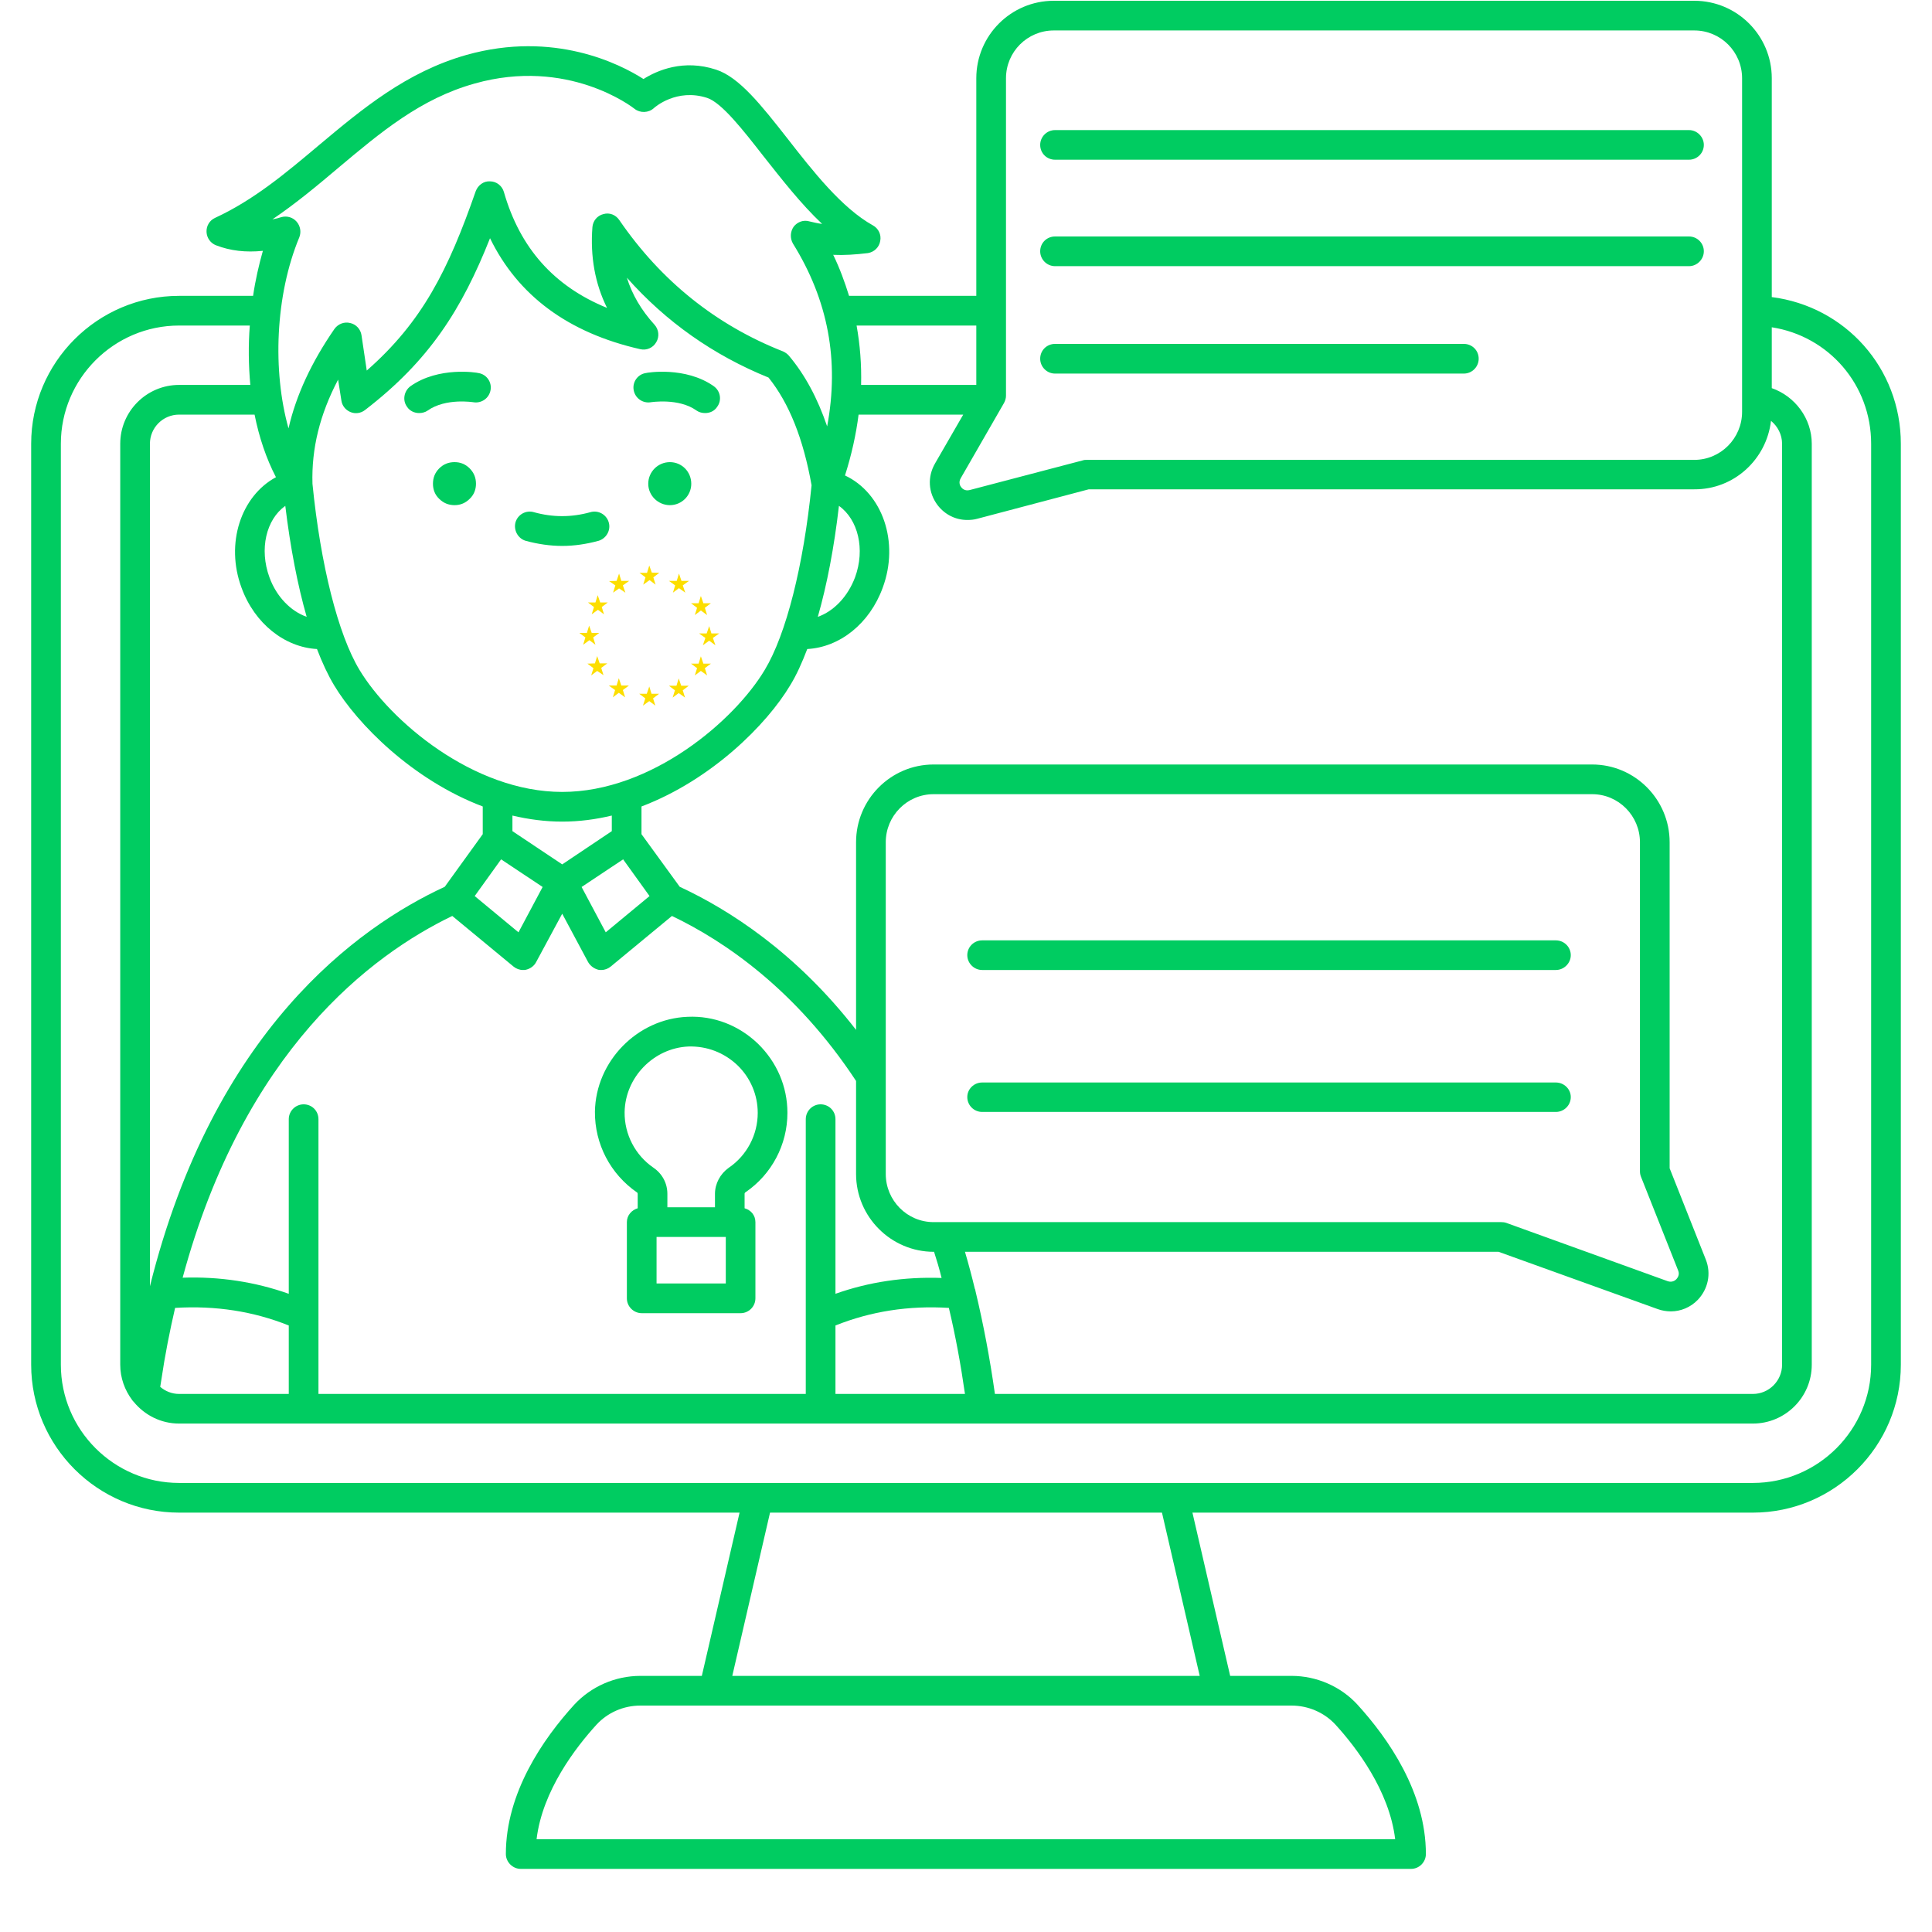 <svg xmlns="http://www.w3.org/2000/svg" xmlns:xlink="http://www.w3.org/1999/xlink" width="40" zoomAndPan="magnify" viewBox="0 0 30 30" height="40" preserveAspectRatio="xMidYMid meet" version="1.2"><defs><clipPath id="8a8efa4fff"><path d="M 9 8.781 L 11 8.781 L 11 10 L 9 10 Z M 9 8.781 "/></clipPath><clipPath id="339f16b013"><path d="M 9 8.781 L 10 8.781 L 10 10 L 9 10 Z M 9 8.781 "/></clipPath><clipPath id="0ec168e47e"><path d="M 10 8.781 L 11 8.781 L 11 10 L 10 10 Z M 10 8.781 "/></clipPath><clipPath id="7df7e2e6c6"><path d="M 10 9 L 11.168 9 L 11.168 10 L 10 10 Z M 10 9 "/></clipPath><clipPath id="2a3b648f5b"><path d="M 10 9 L 11.168 9 L 11.168 10.957 L 10 10.957 Z M 10 9 "/></clipPath><clipPath id="1dd45bc341"><path d="M 10 10 L 11.168 10 L 11.168 10.957 L 10 10.957 Z M 10 10 "/></clipPath><clipPath id="7c482efab4"><path d="M 10 10 L 11 10 L 11 10.957 L 10 10.957 Z M 10 10 "/></clipPath><clipPath id="ad1a6ad5d8"><path d="M 9 10 L 11 10 L 11 10.957 L 9 10.957 Z M 9 10 "/></clipPath><clipPath id="1dbd58d888"><path d="M 9 10 L 10 10 L 10 10.957 L 9 10.957 Z M 9 10 "/></clipPath><clipPath id="9ade5f38ff"><path d="M 8.992 9 L 10 9 L 10 10.957 L 8.992 10.957 Z M 8.992 9 "/></clipPath><clipPath id="58b2ebcfc3"><path d="M 0.484 0 L 29.516 0 L 29.516 29.031 L 0.484 29.031 Z M 0.484 0 "/></clipPath></defs><g id="f970c1010c"><g clip-rule="nonzero" clip-path="url(#8a8efa4fff)"><path style=" stroke:none;fill-rule:evenodd;fill:#fcde00;fill-opacity:1;" d="M 10.18 9.078 L 10.086 9.008 L 9.988 9.078 L 10.023 8.965 L 9.93 8.895 L 10.047 8.895 L 10.082 8.781 L 10.121 8.891 L 10.238 8.895 L 10.145 8.965 Z M 10.18 9.078 "/></g><g clip-rule="nonzero" clip-path="url(#339f16b013)"><path style=" stroke:none;fill-rule:evenodd;fill:#fcde00;fill-opacity:1;" d="M 9.711 9.203 L 9.613 9.137 L 9.52 9.203 L 9.555 9.09 L 9.457 9.023 L 9.574 9.02 L 9.613 8.906 L 9.648 9.02 L 9.77 9.02 L 9.672 9.09 Z M 9.711 9.203 "/></g><g clip-rule="nonzero" clip-path="url(#0ec168e47e)"><path style=" stroke:none;fill-rule:evenodd;fill:#fcde00;fill-opacity:1;" d="M 10.641 9.203 L 10.543 9.133 L 10.449 9.203 L 10.484 9.09 L 10.387 9.02 L 10.508 9.02 L 10.543 8.906 L 10.582 9.02 L 10.699 9.02 L 10.602 9.09 Z M 10.641 9.203 "/></g><g clip-rule="nonzero" clip-path="url(#7df7e2e6c6)"><path style=" stroke:none;fill-rule:evenodd;fill:#fcde00;fill-opacity:1;" d="M 10.98 9.551 L 10.883 9.48 L 10.789 9.551 L 10.824 9.438 L 10.73 9.367 L 10.848 9.367 L 10.883 9.254 L 10.922 9.367 L 11.039 9.367 L 10.945 9.438 Z M 10.98 9.551 "/></g><g clip-rule="nonzero" clip-path="url(#2a3b648f5b)"><path style=" stroke:none;fill-rule:evenodd;fill:#fcde00;fill-opacity:1;" d="M 11.109 10.02 L 11.012 9.949 L 10.914 10.02 L 10.953 9.906 L 10.855 9.836 L 10.973 9.836 L 11.012 9.723 L 11.047 9.836 L 11.168 9.836 L 11.07 9.906 Z M 11.109 10.02 "/></g><g clip-rule="nonzero" clip-path="url(#1dd45bc341)"><path style=" stroke:none;fill-rule:evenodd;fill:#fcde00;fill-opacity:1;" d="M 10.98 10.488 L 10.883 10.418 L 10.789 10.488 L 10.824 10.375 L 10.73 10.305 L 10.848 10.305 L 10.883 10.191 L 10.922 10.305 L 11.039 10.305 L 10.945 10.375 Z M 10.98 10.488 "/></g><g clip-rule="nonzero" clip-path="url(#7c482efab4)"><path style=" stroke:none;fill-rule:evenodd;fill:#fcde00;fill-opacity:1;" d="M 10.637 10.832 L 10.539 10.762 L 10.445 10.832 L 10.48 10.719 L 10.387 10.648 L 10.504 10.648 L 10.539 10.535 L 10.578 10.648 L 10.695 10.648 L 10.602 10.719 Z M 10.637 10.832 "/></g><g clip-rule="nonzero" clip-path="url(#ad1a6ad5d8)"><path style=" stroke:none;fill-rule:evenodd;fill:#fcde00;fill-opacity:1;" d="M 10.176 10.957 L 10.082 10.887 L 9.984 10.957 L 10.02 10.844 L 9.926 10.773 L 10.043 10.773 L 10.082 10.66 L 10.117 10.773 L 10.234 10.773 L 10.141 10.844 Z M 10.176 10.957 "/></g><g clip-rule="nonzero" clip-path="url(#1dbd58d888)"><path style=" stroke:none;fill-rule:evenodd;fill:#fcde00;fill-opacity:1;" d="M 9.707 10.828 L 9.609 10.758 L 9.516 10.828 L 9.551 10.715 L 9.453 10.645 L 9.574 10.645 L 9.609 10.531 L 9.648 10.645 L 9.766 10.645 L 9.672 10.715 Z M 9.707 10.828 "/><path style=" stroke:none;fill-rule:evenodd;fill:#fcde00;fill-opacity:1;" d="M 9.371 10.484 L 9.273 10.418 L 9.18 10.488 L 9.215 10.375 L 9.121 10.305 L 9.238 10.301 L 9.273 10.188 L 9.312 10.301 L 9.43 10.301 L 9.336 10.371 Z M 9.371 10.484 "/></g><g clip-rule="nonzero" clip-path="url(#9ade5f38ff)"><path style=" stroke:none;fill-rule:evenodd;fill:#fcde00;fill-opacity:1;" d="M 9.246 10.012 L 9.152 9.941 L 9.055 10.012 L 9.09 9.898 L 8.996 9.828 L 9.113 9.828 L 9.148 9.715 L 9.188 9.828 L 9.305 9.828 L 9.211 9.898 Z M 9.246 10.012 "/></g><path style=" stroke:none;fill-rule:evenodd;fill:#fcde00;fill-opacity:1;" d="M 9.379 9.539 L 9.285 9.469 L 9.188 9.539 L 9.223 9.426 L 9.129 9.355 L 9.246 9.355 L 9.281 9.242 L 9.32 9.355 L 9.438 9.355 L 9.344 9.426 Z M 9.379 9.539 "/><path style=" stroke:none;fill-rule:nonzero;fill:#00cc61;fill-opacity:1;" d="M 10.402 7.176 C 10.219 7.176 10.066 7.324 10.066 7.512 C 10.066 7.695 10.219 7.844 10.402 7.844 C 10.586 7.844 10.734 7.695 10.734 7.512 C 10.734 7.324 10.586 7.176 10.402 7.176 Z M 10.402 7.176 "/><path style=" stroke:none;fill-rule:nonzero;fill:#00cc61;fill-opacity:1;" d="M 9.84 6.059 C 9.863 6.184 9.98 6.266 10.105 6.246 C 10.109 6.246 10.539 6.176 10.816 6.375 C 10.855 6.402 10.902 6.414 10.949 6.414 C 11.023 6.414 11.094 6.383 11.137 6.316 C 11.211 6.215 11.188 6.07 11.082 5.996 C 10.645 5.688 10.051 5.785 10.027 5.793 C 9.902 5.812 9.816 5.934 9.84 6.059 Z M 9.84 6.059 "/><path style=" stroke:none;fill-rule:nonzero;fill:#00cc61;fill-opacity:1;" d="M 7.391 7.512 C 7.391 7.602 7.359 7.684 7.293 7.746 C 7.227 7.812 7.148 7.844 7.059 7.844 C 6.965 7.844 6.887 7.812 6.82 7.746 C 6.754 7.684 6.723 7.602 6.723 7.512 C 6.723 7.418 6.754 7.34 6.82 7.273 C 6.887 7.207 6.965 7.176 7.059 7.176 C 7.148 7.176 7.227 7.207 7.293 7.273 C 7.359 7.34 7.391 7.418 7.391 7.512 Z M 7.391 7.512 "/><path style=" stroke:none;fill-rule:nonzero;fill:#00cc61;fill-opacity:1;" d="M 7.43 5.793 C 7.406 5.785 6.812 5.688 6.375 5.996 C 6.273 6.07 6.246 6.215 6.32 6.316 C 6.363 6.383 6.438 6.414 6.508 6.414 C 6.555 6.414 6.602 6.402 6.641 6.375 C 6.922 6.176 7.348 6.246 7.352 6.246 C 7.477 6.266 7.594 6.184 7.617 6.059 C 7.641 5.934 7.555 5.812 7.43 5.793 Z M 7.43 5.793 "/><path style=" stroke:none;fill-rule:nonzero;fill:#00cc61;fill-opacity:1;" d="M 9.168 7.953 C 8.875 8.035 8.582 8.035 8.289 7.953 C 8.168 7.918 8.039 7.988 8.004 8.113 C 7.973 8.234 8.043 8.363 8.164 8.398 C 8.352 8.449 8.543 8.477 8.73 8.477 C 8.918 8.477 9.105 8.449 9.293 8.398 C 9.414 8.363 9.488 8.234 9.453 8.113 C 9.418 7.988 9.289 7.918 9.168 7.953 Z M 9.168 7.953 "/><path style=" stroke:none;fill-rule:nonzero;fill:#00cc61;fill-opacity:1;" d="M 11.578 18.512 C 11.984 18.234 12.227 17.773 12.227 17.281 C 12.227 16.871 12.062 16.492 11.77 16.207 C 11.473 15.922 11.086 15.77 10.676 15.789 C 9.895 15.82 9.25 16.48 9.238 17.262 C 9.234 17.762 9.477 18.23 9.891 18.516 C 9.898 18.52 9.902 18.527 9.902 18.539 L 9.902 18.762 C 9.809 18.789 9.734 18.871 9.734 18.977 L 9.734 20.16 C 9.734 20.289 9.84 20.391 9.965 20.391 L 11.5 20.391 C 11.625 20.391 11.73 20.289 11.73 20.16 L 11.73 18.977 C 11.73 18.871 11.66 18.789 11.562 18.762 L 11.562 18.539 C 11.562 18.527 11.566 18.52 11.578 18.512 Z M 9.699 17.27 C 9.707 16.727 10.152 16.273 10.691 16.25 C 10.977 16.242 11.242 16.344 11.449 16.539 C 11.652 16.734 11.766 17 11.766 17.281 C 11.766 17.621 11.598 17.941 11.316 18.133 C 11.184 18.227 11.102 18.379 11.102 18.539 L 11.102 18.746 L 10.363 18.746 L 10.363 18.539 C 10.363 18.375 10.285 18.227 10.148 18.133 C 9.863 17.938 9.695 17.613 9.699 17.27 Z M 11.27 19.93 L 10.195 19.93 L 10.195 19.207 L 11.27 19.207 Z M 11.27 19.93 "/><path style=" stroke:none;fill-rule:nonzero;fill:#00cc61;fill-opacity:1;" d="M 16.383 2.48 L 26.227 2.48 C 26.352 2.48 26.457 2.379 26.457 2.25 C 26.457 2.125 26.352 2.02 26.227 2.02 L 16.383 2.02 C 16.254 2.02 16.152 2.125 16.152 2.25 C 16.152 2.379 16.254 2.48 16.383 2.48 Z M 16.383 2.48 "/><path style=" stroke:none;fill-rule:nonzero;fill:#00cc61;fill-opacity:1;" d="M 16.383 4.133 L 26.227 4.133 C 26.352 4.133 26.457 4.027 26.457 3.902 C 26.457 3.773 26.352 3.672 26.227 3.672 L 16.383 3.672 C 16.254 3.672 16.152 3.773 16.152 3.902 C 16.152 4.027 16.254 4.133 16.383 4.133 Z M 16.383 4.133 "/><path style=" stroke:none;fill-rule:nonzero;fill:#00cc61;fill-opacity:1;" d="M 16.383 5.801 L 22.73 5.801 C 22.859 5.801 22.961 5.695 22.961 5.57 C 22.961 5.441 22.859 5.34 22.73 5.34 L 16.383 5.34 C 16.254 5.34 16.152 5.441 16.152 5.57 C 16.152 5.695 16.254 5.801 16.383 5.801 Z M 16.383 5.801 "/><path style=" stroke:none;fill-rule:nonzero;fill:#00cc61;fill-opacity:1;" d="M 24.16 14.602 L 15.25 14.602 C 15.125 14.602 15.02 14.703 15.02 14.832 C 15.02 14.957 15.125 15.062 15.25 15.062 L 24.16 15.062 C 24.285 15.062 24.391 14.957 24.391 14.832 C 24.391 14.703 24.285 14.602 24.16 14.602 Z M 24.16 14.602 "/><path style=" stroke:none;fill-rule:nonzero;fill:#00cc61;fill-opacity:1;" d="M 24.16 16.809 L 15.25 16.809 C 15.125 16.809 15.02 16.91 15.02 17.035 C 15.02 17.164 15.125 17.266 15.25 17.266 L 24.16 17.266 C 24.285 17.266 24.391 17.164 24.391 17.035 C 24.391 16.91 24.285 16.809 24.16 16.809 Z M 24.16 16.809 "/><g clip-rule="nonzero" clip-path="url(#58b2ebcfc3)"><path style=" stroke:none;fill-rule:nonzero;fill:#00cc61;fill-opacity:1;" d="M 27.512 4.613 L 27.512 1.215 C 27.512 0.551 26.973 0.012 26.309 0.012 L 16.363 0.012 C 15.699 0.012 15.16 0.551 15.16 1.215 L 15.16 4.594 L 13.184 4.594 C 13.117 4.379 13.039 4.164 12.938 3.957 C 13.109 3.965 13.285 3.953 13.477 3.93 C 13.574 3.914 13.652 3.84 13.668 3.742 C 13.688 3.645 13.641 3.547 13.555 3.5 C 13.07 3.23 12.621 2.656 12.223 2.145 C 11.824 1.637 11.48 1.199 11.121 1.082 C 10.613 0.914 10.203 1.094 9.992 1.227 C 9.625 0.992 8.602 0.473 7.246 0.852 C 6.309 1.117 5.621 1.695 4.953 2.254 C 4.434 2.691 3.941 3.105 3.34 3.383 C 3.254 3.422 3.203 3.508 3.207 3.602 C 3.211 3.695 3.27 3.777 3.355 3.809 C 3.578 3.895 3.816 3.922 4.082 3.895 C 4.02 4.113 3.965 4.352 3.93 4.594 L 2.781 4.594 C 1.516 4.594 0.484 5.625 0.484 6.891 L 0.484 21.191 C 0.484 22.457 1.516 23.488 2.781 23.488 L 11.484 23.488 L 10.898 26.023 L 9.945 26.023 C 9.551 26.023 9.18 26.188 8.918 26.469 C 8.434 27 7.855 27.836 7.855 28.789 C 7.855 28.914 7.961 29.02 8.086 29.02 L 21.91 29.02 C 22.039 29.02 22.141 28.914 22.141 28.789 C 22.141 27.836 21.562 27 21.078 26.469 C 20.82 26.188 20.445 26.023 20.055 26.023 L 19.102 26.023 L 18.516 23.488 L 27.219 23.488 C 28.484 23.488 29.516 22.457 29.516 21.191 L 29.516 6.891 C 29.516 5.715 28.652 4.758 27.512 4.613 Z M 27.5 6.535 C 27.605 6.621 27.672 6.75 27.672 6.891 L 27.672 21.191 C 27.672 21.441 27.469 21.645 27.219 21.645 L 15.449 21.645 C 15.371 21.094 15.27 20.559 15.148 20.051 C 15.145 20.039 15.145 20.023 15.137 20.012 C 15.09 19.816 15.039 19.625 14.984 19.438 L 23.27 19.438 L 25.742 20.328 C 25.809 20.352 25.879 20.363 25.945 20.363 C 26.098 20.363 26.25 20.301 26.363 20.184 C 26.523 20.016 26.574 19.777 26.488 19.559 L 25.926 18.141 L 25.926 13.078 C 25.926 12.414 25.387 11.871 24.723 11.871 L 14.496 11.871 C 13.832 11.871 13.293 12.414 13.293 13.078 L 13.293 15.992 C 12.359 14.789 11.32 14.125 10.555 13.77 L 9.961 12.953 L 9.961 12.523 C 11.051 12.109 11.91 11.246 12.27 10.641 C 12.367 10.484 12.453 10.293 12.535 10.078 C 13.039 10.051 13.504 9.684 13.707 9.125 C 13.969 8.418 13.703 7.656 13.121 7.383 C 13.223 7.062 13.293 6.746 13.332 6.438 L 14.957 6.438 L 14.52 7.195 C 14.398 7.406 14.414 7.652 14.559 7.844 C 14.676 7.996 14.844 8.074 15.02 8.074 C 15.07 8.074 15.125 8.07 15.176 8.055 L 16.906 7.598 L 26.309 7.598 C 26.926 7.602 27.43 7.133 27.5 6.535 Z M 4.945 21.645 L 4.945 17.379 C 4.945 17.25 4.844 17.148 4.715 17.148 C 4.59 17.148 4.484 17.25 4.484 17.379 L 4.484 20.09 C 3.965 19.906 3.414 19.82 2.836 19.84 C 3.789 16.312 5.766 14.828 7.023 14.223 L 7.973 15.008 C 8.016 15.043 8.066 15.062 8.121 15.062 C 8.137 15.062 8.152 15.062 8.164 15.059 C 8.234 15.043 8.293 15 8.324 14.941 L 8.73 14.188 L 9.133 14.941 C 9.168 15 9.227 15.043 9.293 15.059 C 9.309 15.062 9.324 15.062 9.336 15.062 C 9.391 15.062 9.441 15.043 9.484 15.008 L 10.434 14.223 C 11.25 14.613 12.359 15.367 13.293 16.785 L 13.293 18.23 C 13.293 18.895 13.836 19.438 14.5 19.438 L 14.504 19.438 C 14.547 19.57 14.586 19.703 14.621 19.844 C 14.043 19.824 13.492 19.906 12.973 20.09 L 12.973 17.379 C 12.973 17.25 12.871 17.148 12.742 17.148 C 12.617 17.148 12.512 17.25 12.512 17.379 L 12.512 21.645 Z M 2.781 21.645 C 2.668 21.645 2.566 21.602 2.488 21.535 L 2.504 21.434 C 2.562 21.039 2.637 20.664 2.719 20.309 C 3.348 20.27 3.938 20.363 4.484 20.582 L 4.484 21.645 Z M 4.285 7.41 C 3.742 7.703 3.496 8.438 3.75 9.125 C 3.953 9.684 4.422 10.051 4.922 10.078 C 5.004 10.293 5.094 10.484 5.188 10.641 C 5.551 11.246 6.406 12.109 7.496 12.523 L 7.496 12.953 L 6.906 13.77 C 5.547 14.398 3.316 16.008 2.328 19.973 L 2.328 6.891 C 2.328 6.641 2.531 6.438 2.781 6.438 L 3.953 6.438 C 4.023 6.789 4.133 7.117 4.285 7.41 Z M 10.164 5.043 C 9.957 4.816 9.816 4.574 9.734 4.312 C 10.34 4.996 11.078 5.516 11.934 5.863 C 12.254 6.262 12.473 6.812 12.602 7.535 C 12.477 8.785 12.207 9.852 11.875 10.402 C 11.406 11.188 10.117 12.297 8.73 12.297 C 7.344 12.297 6.055 11.188 5.582 10.402 C 5.25 9.852 4.977 8.77 4.852 7.512 C 4.836 6.965 4.965 6.438 5.25 5.895 L 5.301 6.219 C 5.312 6.301 5.367 6.367 5.441 6.398 C 5.516 6.43 5.602 6.418 5.668 6.367 C 6.668 5.598 7.172 4.801 7.609 3.699 C 8.043 4.59 8.824 5.168 9.941 5.422 C 10.039 5.445 10.141 5.402 10.191 5.312 C 10.242 5.227 10.23 5.117 10.164 5.043 Z M 13.027 7.855 C 13.324 8.066 13.438 8.527 13.277 8.965 C 13.164 9.266 12.945 9.492 12.699 9.578 C 12.84 9.086 12.953 8.5 13.027 7.855 Z M 9.676 13.344 L 10.086 13.914 L 9.406 14.477 L 9.031 13.773 Z M 9.5 12.906 L 8.73 13.422 L 7.957 12.906 L 7.957 12.664 C 8.207 12.723 8.465 12.758 8.73 12.758 C 8.996 12.758 9.254 12.723 9.5 12.664 Z M 7.781 13.344 L 8.426 13.773 L 8.051 14.477 L 7.371 13.914 Z M 4.43 7.855 C 4.508 8.5 4.621 9.086 4.762 9.578 C 4.516 9.492 4.293 9.266 4.184 8.965 C 4.023 8.527 4.133 8.066 4.43 7.855 Z M 25.48 18.27 L 26.059 19.73 C 26.086 19.797 26.047 19.844 26.031 19.863 C 26.016 19.879 25.969 19.918 25.898 19.895 L 23.387 18.988 C 23.363 18.98 23.336 18.977 23.309 18.977 L 14.496 18.977 C 14.086 18.977 13.754 18.641 13.754 18.23 L 13.754 13.078 C 13.754 12.668 14.086 12.332 14.496 12.332 L 24.723 12.332 C 25.133 12.332 25.465 12.668 25.465 13.078 L 25.465 18.184 C 25.465 18.215 25.469 18.242 25.48 18.27 Z M 12.973 20.582 C 13.52 20.363 14.109 20.27 14.734 20.309 C 14.836 20.738 14.918 21.184 14.984 21.645 L 12.973 21.645 Z M 15.59 6.258 C 15.609 6.223 15.621 6.184 15.621 6.145 L 15.621 1.215 C 15.621 0.805 15.953 0.473 16.363 0.473 L 26.309 0.473 C 26.719 0.473 27.051 0.805 27.051 1.215 L 27.051 6.395 C 27.051 6.805 26.719 7.141 26.309 7.141 L 16.875 7.141 C 16.855 7.141 16.836 7.141 16.816 7.148 L 15.059 7.609 C 14.984 7.629 14.941 7.586 14.926 7.566 C 14.91 7.547 14.879 7.492 14.918 7.426 Z M 15.16 5.055 L 15.16 5.977 L 13.371 5.977 C 13.379 5.664 13.355 5.355 13.301 5.055 Z M 5.25 2.609 C 5.91 2.055 6.531 1.531 7.371 1.297 C 8.812 0.891 9.812 1.656 9.855 1.691 C 9.941 1.758 10.07 1.754 10.152 1.68 C 10.168 1.664 10.508 1.367 10.98 1.52 C 11.207 1.594 11.539 2.02 11.859 2.43 C 12.137 2.781 12.434 3.164 12.766 3.477 C 12.699 3.469 12.633 3.453 12.57 3.438 C 12.477 3.41 12.383 3.445 12.324 3.52 C 12.27 3.598 12.266 3.699 12.312 3.781 C 12.859 4.66 13.035 5.598 12.844 6.621 C 12.695 6.184 12.5 5.82 12.25 5.523 C 12.227 5.496 12.195 5.473 12.16 5.457 C 11.117 5.047 10.262 4.359 9.617 3.418 C 9.562 3.336 9.465 3.297 9.371 3.324 C 9.273 3.348 9.207 3.43 9.199 3.527 C 9.164 3.98 9.238 4.402 9.426 4.781 C 8.602 4.445 8.074 3.852 7.824 2.98 C 7.797 2.887 7.711 2.816 7.609 2.816 C 7.512 2.809 7.422 2.875 7.387 2.969 C 6.961 4.191 6.559 4.996 5.695 5.754 L 5.613 5.203 C 5.598 5.109 5.527 5.035 5.438 5.016 C 5.344 4.992 5.25 5.031 5.195 5.105 C 4.836 5.625 4.598 6.137 4.48 6.652 C 4.23 5.762 4.273 4.586 4.648 3.684 C 4.68 3.602 4.664 3.508 4.605 3.441 C 4.547 3.375 4.457 3.348 4.371 3.371 C 4.324 3.387 4.277 3.398 4.23 3.406 C 4.594 3.16 4.926 2.883 5.25 2.609 Z M 20.738 26.781 C 21.059 27.133 21.574 27.805 21.664 28.559 L 8.332 28.559 C 8.422 27.805 8.941 27.133 9.262 26.781 C 9.434 26.594 9.68 26.484 9.945 26.484 L 20.055 26.484 C 20.316 26.484 20.566 26.594 20.738 26.781 Z M 18.629 26.023 L 11.371 26.023 L 11.957 23.488 L 18.043 23.488 Z M 29.055 21.191 C 29.055 22.203 28.23 23.027 27.219 23.027 L 2.781 23.027 C 1.77 23.027 0.945 22.203 0.945 21.191 L 0.945 6.891 C 0.945 5.879 1.77 5.055 2.781 5.055 L 3.879 5.055 C 3.855 5.359 3.859 5.672 3.887 5.977 L 2.781 5.977 C 2.277 5.977 1.867 6.387 1.867 6.891 L 1.867 21.191 C 1.867 21.398 1.938 21.586 2.051 21.738 C 2.059 21.75 2.066 21.758 2.078 21.77 C 2.246 21.973 2.496 22.105 2.781 22.105 L 27.219 22.105 C 27.723 22.105 28.133 21.695 28.133 21.191 L 28.133 6.891 C 28.133 6.496 27.871 6.152 27.512 6.027 L 27.512 5.082 C 28.395 5.219 29.055 5.973 29.055 6.891 Z M 29.055 21.191 "/></g></g></svg>